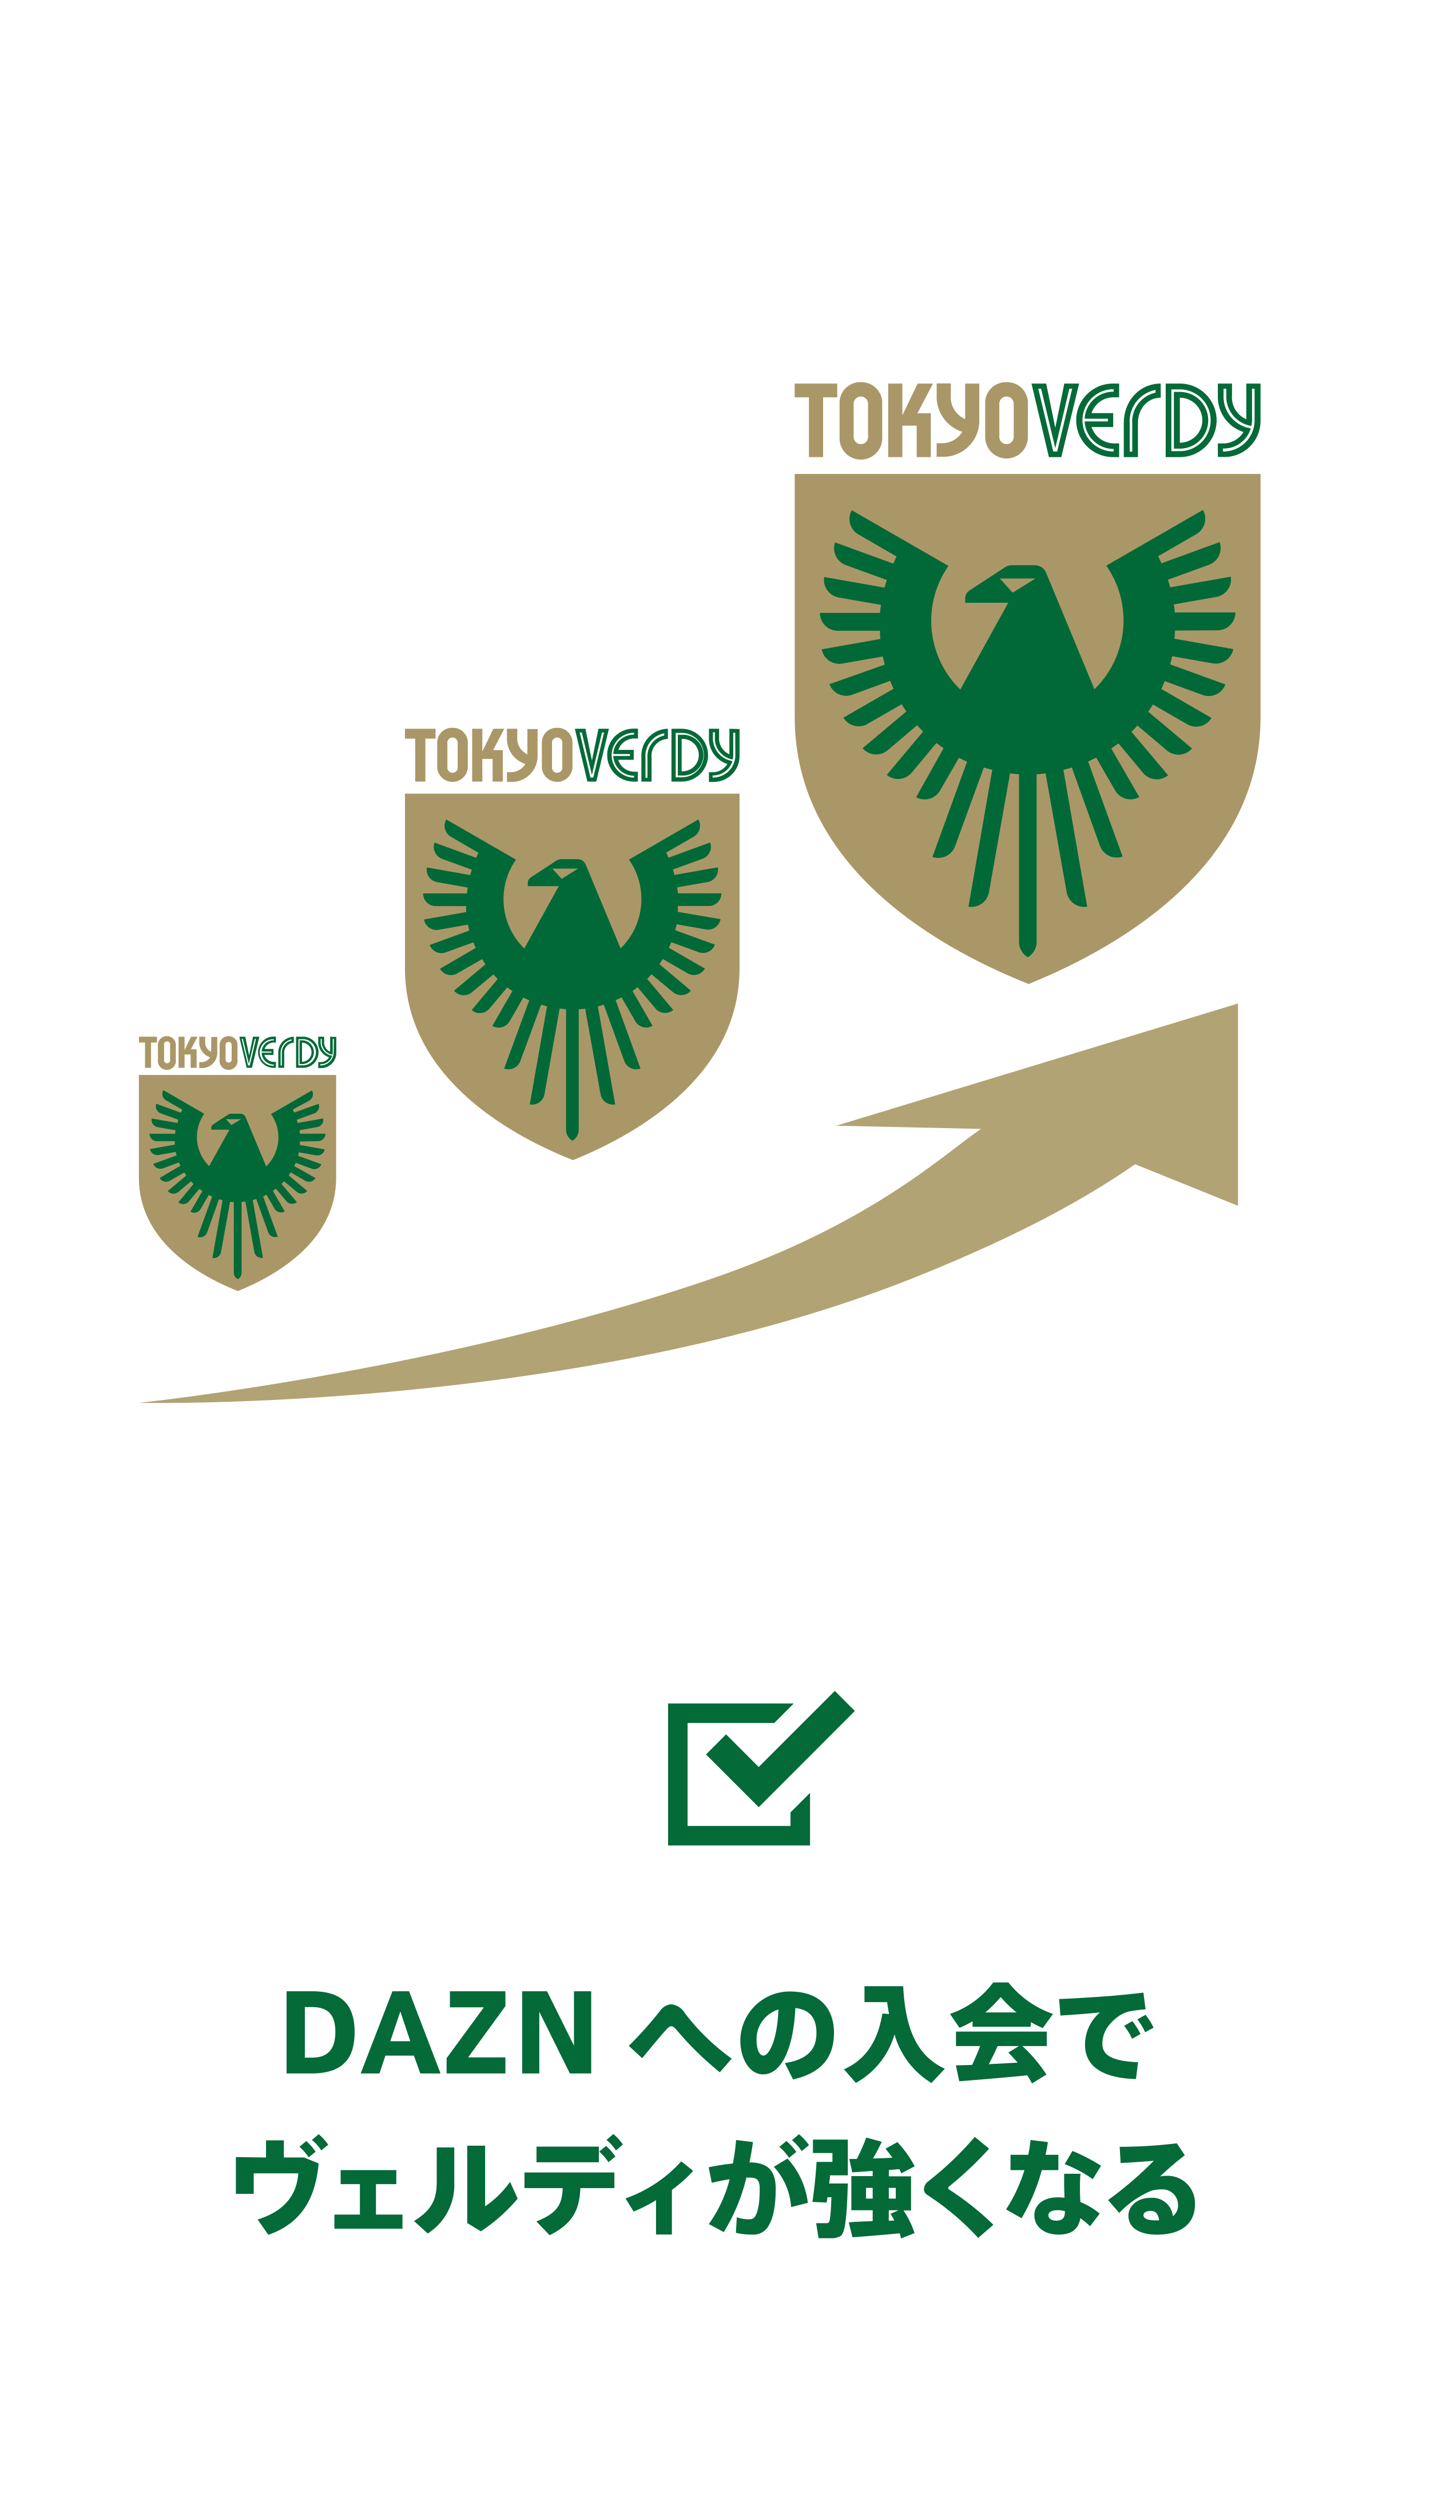 <svg xmlns="http://www.w3.org/2000/svg" viewBox="0 0 240.5 420.19"><defs><style>.cls-1{fill:#fff;}.cls-2{fill:#046a38;}.cls-3{fill:#b1a373;}.cls-4{fill:#aa9767;}.cls-5{fill:#006937;}</style></defs><g id="レイヤー_2" data-name="レイヤー 2"><g id="text"><rect class="cls-1" width="240.5" height="420.19"/><path class="cls-2" d="M52.53,334.69c4.73,0,7.11,2.05,7.11,6.87,0,3.93-1.5,6.95-7.28,6.95H48.2V334.69Zm3.87,6.86c0-2.51-.87-4.2-3.89-4.2H51.27v8.5h1.24c2.84,0,3.89-1.69,3.89-4.29Z"/><path class="cls-2" d="M66,334.69H68.8l5.29,13.82h-3.4l-1.08-3H64.82l-1,3H60.66Zm3,8.4-1.67-5-1.69,5Z"/><path class="cls-2" d="M75.67,337.39v-2.7H85v2.5l-6.27,8.62H85v2.7H75.11v-2.57l6.27-8.55Z"/><path class="cls-2" d="M90.7,348.51H87.82V334.69H92l4.53,9.14v-9.14h2.9v13.82H95.84L90.7,338.14Z"/><path class="cls-2" d="M111,338a2.57,2.57,0,0,1,1.89-1.12,3.09,3.09,0,0,1,2.32,1.53,36.67,36.67,0,0,0,7.85,7.6l-2,2.3a52.52,52.52,0,0,1-7-6.8c-.51-.63-.85-.94-1.15-.94s-.58.25-1,.72c-.89,1-2.51,2.95-3.91,4.65l-2.25-2.07A63.33,63.33,0,0,0,111,338Z"/><path class="cls-2" d="M124.51,343a8.32,8.32,0,0,1,8.31-8.27c5.57,0,7.44,3.39,7.44,6.92s-1.48,6.64-6.88,7.86L132,346.77c4.3-.69,5.31-2.72,5.31-5.08s-1-3.89-3.55-4.18c-.29,6.65-2.29,11.15-5.42,11.15-2.39,0-3.83-2.81-3.83-5.66Zm2.73-.06c0,1.59.51,2.56,1.16,2.56.93,0,2.32-2.54,2.52-7.74A5.21,5.21,0,0,0,127.24,342.93Z"/><path class="cls-2" d="M149.53,338.52c-.13-.65-.24-1.3-.33-2h-3.81v-2.68h6.51c.37,7.49,2.47,11.77,7,13.88l-2.25,2.39a14,14,0,0,1-6.21-8.17,13.64,13.64,0,0,1-6.5,8.16c-.67-.78-1.33-1.53-2-2.29,5-2.2,6-6.86,6.47-9.38Z"/><path class="cls-2" d="M173.34,340.66h-9.77v-.92a18.81,18.81,0,0,1-2.2,1.1l-1.6-2.34a15,15,0,0,0,7.27-5.29h2.56a16.4,16.4,0,0,0,7.49,5.29l-1.71,2.38a18.4,18.4,0,0,1-2-1Zm-9.84,6.41c.48-1.08,1-2.19,1.33-3.17h-4.05v-2.43h15.27v2.43h-4.11a25.09,25.09,0,0,1,4.05,4.79l-2.43,1.5c-.23-.45-.49-.9-.79-1.37-3.5.36-8.46.77-11.44,1l-.57-2.67C161.51,347.13,162.45,347.11,163.5,347.07Zm7.47-8.82a20.13,20.13,0,0,1-2.67-2.59,21.08,21.08,0,0,1-2.59,2.59Zm.18,8.44c-.47-.55-1-1.13-1.57-1.69l1.78-1.1h-3.58c-.43,1-.94,2-1.48,3.05Z"/><path class="cls-2" d="M187.06,335.46c1.69-.15,3.8-.36,5.24-.54l.36,2.81a22.69,22.69,0,0,0-3,.41,6.82,6.82,0,0,0-1.33.61c-2,1.37-2.93,2.94-2.93,4.78s1.49,2.91,6,3.09l-.36,2.83c-5.5-.16-8.56-2.05-8.56-5.78a7.14,7.14,0,0,1,2.51-5.42c-1.73.18-4.54.4-6.65.52l-.21-2.77C180.56,335.91,185.08,335.62,187.06,335.46Zm3.38,4.25a11.4,11.4,0,0,1,1.37,2.18l-1.42.79a10.53,10.53,0,0,0-1.33-2.18Zm2.22-1.06a11.82,11.82,0,0,1,1.35,2.16l-1.42.77a10.6,10.6,0,0,0-1.3-2.16Z"/><path class="cls-2" d="M44.74,362.63v-2.88h3v2.88h3.4l2.45,1c-.52,5.66-2.72,10-8.46,12l-1.8-2.57c4.89-1.53,6.59-4.47,6.84-7.76H42.67v3.45h-3v-6.19Zm6.77-2.76a9.51,9.51,0,0,1,1.57,1.79l-1.17.95a8.93,8.93,0,0,0-1.55-1.78Zm2.09-1.15a9,9,0,0,1,1.6,1.77l-1.17.95a7.38,7.38,0,0,0-1.58-1.76Z"/><path class="cls-2" d="M60.53,372.23v-5.12H57.29v-2.36h9.36v2.36H63.23v5.12h4.46v2.37H56.24v-2.37Z"/><path class="cls-2" d="M76.4,360.94v5.81a9.68,9.68,0,0,1-4.46,8.66l-2.31-2.1c3.28-2,3.82-4,3.82-6.68v-5.69Zm5.19-.29v10.19a16.6,16.6,0,0,0,4.19-4.11l1.28,2.81a28.32,28.32,0,0,1-6.19,5.5l-2.29-1.39v-13Z"/><path class="cls-2" d="M92.44,375.7l-2.23-2.32c3.56-1.41,4.3-2.85,4.43-5.6H88.21v-2.63h15.12v2.63H97.61C97.45,371.22,96.53,373.65,92.44,375.7Zm8.28-14.89v2.63H90.23v-2.63Zm1.21-.12a9.19,9.19,0,0,1,1.57,1.78l-1.17.95a9.22,9.22,0,0,0-1.55-1.78Zm1.22-2a8.46,8.46,0,0,1,1.61,1.76l-1.17,1a7.69,7.69,0,0,0-1.59-1.77Z"/><path class="cls-2" d="M113,375.58h-2.67v-5.77a26.15,26.15,0,0,1-3.76,1.91l-1.37-2.21a22.85,22.85,0,0,0,9.38-6.23l2,1.6a22.23,22.23,0,0,1-3.58,3.19Z"/><path class="cls-2" d="M123.26,363.64a36.79,36.79,0,0,0,.54-3.95l2.84.35c-.16,1.15-.36,2.28-.59,3.42,3.08,0,4.41,1.38,4.41,4.41s-.47,5-1.14,6.14a2.91,2.91,0,0,1-2.84,1.58,11.38,11.38,0,0,1-2.72-.3l.16-2.61a6.12,6.12,0,0,0,2,.34c.5,0,.72-.06,1-.38.52-.7.85-2.18.85-4.63,0-1.67-.44-2-1.79-2h-.45a31.49,31.49,0,0,1-3.8,9.16l-2.52-1.35a22.2,22.2,0,0,0,3.5-7.53c-1,.15-2,.36-3,.6l-.52-2.61C120.47,364,121.92,363.78,123.26,363.64Zm12.6,6.61-2.81.72a11,11,0,0,0-2.9-6.77l2.29-1.39A13.31,13.31,0,0,1,135.86,370.25Zm-3.6-10.39a10.78,10.78,0,0,1,1.67,1.83l-1.22,1a8.81,8.81,0,0,0-1.64-1.84Zm2.12-1.14a9.3,9.3,0,0,1,1.68,1.84l-1.23,1a9.23,9.23,0,0,0-1.63-1.84Z"/><path class="cls-2" d="M141.36,367h1.23c-.16,5.29-.4,8.25-1.21,8.82a2.85,2.85,0,0,1-1.56.38c-.47,0-1.52,0-2.15,0l-.41-2.53c.52,0,1.37,0,1.75,0a.49.49,0,0,0,.36-.11c.23-.18.37-1.56.46-4.25h-.68c0,.33-.09.63-.13.9l-2.39-.12c.27-1.66.59-4.68.7-6.72H140v-1.49h-3.28v-2.25h5.87v6h-3c0,.45-.09.92-.14,1.37h1.94Zm5.41,6.37v-1.87h-3.59v-5.74h3.59v-.87l-3.44.24-.49-2.25c.36,0,.79,0,1.26,0a32.68,32.68,0,0,0,1.59-3.6l2.61.72c-.4.83-.9,1.82-1.48,2.79,1.1,0,2.23-.07,3.26-.12-.34-.51-.74-1-1.15-1.52l2-1.1a18.22,18.22,0,0,1,2.9,4.06l-2.25,1.18a6.26,6.26,0,0,0-.33-.7l-1.76.15v1.06h3.73v5.74h-1.26a15.32,15.32,0,0,1,1.85,3.8l-2.27.9c-.07-.29-.14-.57-.23-.86-2.43.23-5.87.52-7.94.66l-.62-2.5C143.72,373.43,145.22,373.4,146.77,373.32Zm-1.12-3.83h1.12v-1.8h-1.12Zm5,0v-1.8h-1.17v1.8Zm-.25,3.69c-.18-.38-.4-.76-.63-1.15l1.37-.58h-1.66v1.77Z"/><path class="cls-2" d="M166.35,361.15a58.68,58.68,0,0,1-6.72,6.34.39.39,0,0,0-.16.27.34.34,0,0,0,.13.24,47.7,47.7,0,0,1,7.47,5.94l-2.56,2.21a44.19,44.19,0,0,0-8.6-7.25,1.14,1.14,0,0,1-.52-1,1.82,1.82,0,0,1,.75-1.28,53.65,53.65,0,0,0,7.8-7.45Z"/><path class="cls-2" d="M172.94,362.18a24,24,0,0,0,.38-2.49l2.91.35c-.09.66-.21,1.38-.39,2.14H178v2.57h-2.79a32.37,32.37,0,0,1-3.4,8.09l-2.61-1.48a26,26,0,0,0,3.09-6.61h-2.34v-2.57Zm8.78,3.19c-.05.57-.09,1.27-.09,1.85,0,1,0,2,.08,2.9a12.6,12.6,0,0,1,3.24,1.94l-1.62,2.13a12.24,12.24,0,0,0-1.64-1.35c-.29,1.8-1.44,2.75-3.66,2.75-2.41,0-4.07-1.31-4.07-3.26,0-1.56,1.3-3,3.95-3a8.38,8.38,0,0,1,1.11.07c0-.7-.05-1.46-.05-2.18s0-1.3,0-1.85Zm-3.83,6.12c-1,0-1.57.32-1.57.84s.45.92,1.35.92,1.42-.39,1.42-1.4v-.2A4.61,4.61,0,0,0,177.89,371.49Zm5.9-5.21a21.54,21.54,0,0,0-4.73-2.53l1.31-2.22a31.61,31.61,0,0,1,4.81,2.49Z"/><path class="cls-2" d="M197.92,360.25l1.34,2a54.36,54.36,0,0,0-4.16,3.57,6.2,6.2,0,0,1,1.17-.11,4.6,4.6,0,0,1,4.7,4.79c0,3.06-2.06,5.1-6.41,5.1-3.12,0-4.78-1.28-4.78-3.19,0-1.64,1.52-3,3.75-3a3.47,3.47,0,0,1,3.73,3.09,2.26,2.26,0,0,0,.86-1.94,2.6,2.6,0,0,0-2.66-2.57,7.21,7.21,0,0,0-1.77.21,15.81,15.81,0,0,0-5.45,3.75l-1.88-2.16a61,61,0,0,0,7.69-6.61c-1.33.12-3.65.29-5.58.38l-.16-2.72A81.6,81.6,0,0,0,197.92,360.25Zm-4.37,11.36c-.78,0-1.24.29-1.24.74s.54.85,2,.85c.22,0,.44,0,.63,0C194.81,372.15,194.36,371.61,193.55,371.61Z"/><path class="cls-3" d="M208.21,202.67v-34l-67.56,20.54,24.32.54c-7,4.86-18.91,16.21-45.94,25.4-45.4,15.43-95.65,20.64-95.65,20.64s74,1.63,130.77-21.2c17.37-7,28.12-12.95,36.76-18.9Z"/><path class="cls-4" d="M35.51,176.78a1.71,1.71,0,0,1-1-1.69v-.84h-1v.86a2.63,2.63,0,0,0,1.83,2.6,1.71,1.71,0,0,1-1.52.81h-.31v1h.32a2.56,2.56,0,0,0,2.71-2.61v-2.62h-1Z"/><polygon class="cls-4" points="32.13 174.25 31.04 176.51 31.04 174.25 30.03 174.25 30.03 179.48 31.04 179.48 31.04 177.24 32.06 177.24 32.06 179.48 33.07 179.48 33.07 176.36 32.11 176.36 33.22 174.25 32.13 174.25"/><polygon class="cls-4" points="23.38 175.23 24.39 175.23 24.39 179.48 25.4 179.48 25.4 175.23 26.4 175.23 26.4 174.25 23.38 174.25 23.38 175.23"/><path class="cls-2" d="M55.52,174.25v2.53a1.71,1.71,0,0,1-1-1.69v-.84h-1v.86a2.63,2.63,0,0,0,1.83,2.6,1.71,1.71,0,0,1-1.52.81h-.31v1h.33a2.56,2.56,0,0,0,2.71-2.61v-2.62Zm.6,2.61a2.22,2.22,0,0,1-2.25,2.22v-.21a2,2,0,0,0,2-1.42,2.29,2.29,0,0,1-1.94-2.34v-.49h.19v.49a2.12,2.12,0,0,0,1.78,2.16,1.45,1.45,0,0,0,.06-.41v-2.24h.19Z"/><path class="cls-4" d="M28.09,174.16a1.46,1.46,0,0,0-1.52,1.51v2.39a1.52,1.52,0,1,0,3,0v-2.39A1.46,1.46,0,0,0,28.09,174.16Zm.51,3.89a.52.52,0,1,1-1,0v-2.36a.52.52,0,1,1,1,0Z"/><path class="cls-2" d="M46.8,177.09v2.39h1v-2.39a1.67,1.67,0,0,1,1.62-1.83v-1A2.67,2.67,0,0,0,46.8,177.09Zm2.26-2.39v.19a2.1,2.1,0,0,0-1.66,2.2v2h-.2v-2A2.29,2.29,0,0,1,49.06,174.7Z"/><path class="cls-2" d="M50.79,174.85h-.41v4h.41a2,2,0,1,0,0-4Zm0,3.61v-3.2a1.6,1.6,0,1,1,0,3.2Z"/><path class="cls-2" d="M43.41,176.86A2.61,2.61,0,0,0,46,179.48h.41v-1H46a1.69,1.69,0,0,1-1.54-1.17H46v-1H44.5A1.65,1.65,0,0,1,46,175.23h.41v-1H46A2.61,2.61,0,0,0,43.41,176.86Zm2.66-2A2,2,0,0,0,44,176.75h1.65v.19H44a2.06,2.06,0,0,0,2.06,2v.18a2.22,2.22,0,1,1,0-4.43Z"/><path class="cls-2" d="M50.79,174.25h-1v5.23h1a2.62,2.62,0,1,0,0-5.23Zm0,4.81h-.6v-4.39h.6a2.2,2.2,0,1,1,0,4.39Z"/><path class="cls-4" d="M38.45,174.16a1.45,1.45,0,0,0-1.51,1.51v2.39a1.52,1.52,0,1,0,3,0v-2.39A1.46,1.46,0,0,0,38.45,174.16Zm.51,3.89a.5.5,0,0,1-.51.55.51.51,0,0,1-.51-.55v-2.36a.5.5,0,0,1,.51-.55.5.5,0,0,1,.51.55Z"/><path class="cls-2" d="M42.55,174.25l-.65,3.15-.65-3.15h-1l1.24,5.23h.88l1.25-5.23ZM42,179.08h-.28l-1.07-4.46h.2l1,4.22,1-4.22h.2Z"/><path class="cls-4" d="M40,217c-7-2.77-16.64-8.62-16.64-19V180.68H56.53V198c0,10.37-9.64,16.22-16.51,19"/><path class="cls-5" d="M53.47,191.8a1.25,1.25,0,0,0,1.26-1.25h-4.3c0-.2,0-.39-.07-.58l3-.53a1.25,1.25,0,0,0,1-1.45h0l-4.29.76c-.05-.19-.1-.37-.16-.54l2.93-1.07a1.26,1.26,0,0,0,.75-1.61h0L49.48,187c-.08-.17-.15-.34-.24-.51L52,185a1.26,1.26,0,0,0,.46-1.72l-.26.15-6.62,3.82a6.81,6.81,0,0,1-.82,8.8l-3.44-8.23a.89.89,0,0,0-.83-.62H38.87a1,1,0,0,0-.62.22l-2.39,1.56a.72.72,0,0,0-.34.52v.37h3.07L35.18,196a6.83,6.83,0,0,1-.83-8.8l-6.62-3.82-.26-.15a1.26,1.26,0,0,0,.46,1.72l2.73,1.57c-.08.17-.16.34-.23.51l-4.15-1.51h0a1.26,1.26,0,0,0,.75,1.61L30,188.21c-.05.17-.11.35-.16.54L25.51,188h0a1.25,1.25,0,0,0,1,1.45l3,.53c0,.19-.05.38-.06.58h-4.3a1.25,1.25,0,0,0,1.25,1.25h3a5.49,5.49,0,0,0,0,.58l-4.18.74h0a1.26,1.26,0,0,0,1.45,1l2.9-.51c0,.19.09.39.14.58l-3.93,1.43h0a1.27,1.27,0,0,0,1.61.75l2.71-1,.24.56L26.84,198h0a1.27,1.27,0,0,0,1.72.46L31,197.06c.11.18.22.35.34.51l-3.12,2.62h0a1.25,1.25,0,0,0,1.77.15l2.13-1.78.43.45L30,202.09h0a1.26,1.26,0,0,0,1.77-.16l1.76-2.1c.17.13.34.26.51.37l-2,3.46h0a1.25,1.25,0,0,0,1.71-.46l1.36-2.35.57.28-2.46,6.76h0a1.25,1.25,0,0,0,1.61-.75l2-5.57.6.17-1.71,9.71h0a1.26,1.26,0,0,0,1.45-1L38.69,202l.63.06V214A1.27,1.27,0,0,0,40,215a1.25,1.25,0,0,0,.63-1.09V202c.21,0,.43,0,.64-.06l1.5,8.47a1.26,1.26,0,0,0,1.45,1h0l-1.72-9.71.6-.17,2,5.57a1.25,1.25,0,0,0,1.61.75h0l-2.46-6.76c.19-.09.39-.18.57-.28l1.36,2.35a1.25,1.25,0,0,0,1.71.46h0l-2-3.46c.17-.11.34-.24.51-.37l1.76,2.1a1.26,1.26,0,0,0,1.77.16h0L47.34,199l.43-.45,2.14,1.78a1.24,1.24,0,0,0,1.76-.15h0l-3.12-2.62a4.52,4.52,0,0,0,.34-.51l2.46,1.42a1.26,1.26,0,0,0,1.71-.46h0L49.49,196c.09-.19.17-.37.24-.56l2.71,1a1.27,1.27,0,0,0,1.61-.75h0l-3.93-1.43c.06-.19.1-.39.14-.58l2.9.51a1.26,1.26,0,0,0,1.45-1h0l-4.18-.74c0-.19,0-.38,0-.58ZM38,188.11h2.54l-1.62,1Z"/><path class="cls-4" d="M88.7,126.78A2.9,2.9,0,0,1,87,123.92v-1.43H85.26V124a4.45,4.45,0,0,0,3.1,4.41,2.87,2.87,0,0,1-2.58,1.38h-.52v1.63h.55a4.35,4.35,0,0,0,4.6-4.44v-4.44H88.7Z"/><polygon class="cls-4" points="82.97 122.49 81.12 126.32 81.12 122.49 79.41 122.49 79.41 131.37 81.12 131.37 81.12 127.57 82.85 127.57 82.85 131.37 84.56 131.37 84.56 126.08 82.94 126.08 84.81 122.49 82.97 122.49"/><polygon class="cls-4" points="68.11 124.15 69.83 124.15 69.83 131.37 71.54 131.37 71.54 124.15 73.25 124.15 73.25 122.49 68.11 122.49 68.11 124.15"/><path class="cls-2" d="M122.67,122.49v4.29a2.9,2.9,0,0,1-1.73-2.86v-1.43h-1.71V124a4.45,4.45,0,0,0,3.1,4.41,2.86,2.86,0,0,1-2.58,1.38h-.52v1.63h.55a4.35,4.35,0,0,0,4.6-4.44v-4.44Zm1,4.43a3.76,3.76,0,0,1-3.82,3.77v-.35a3.42,3.42,0,0,0,3.34-2.43,3.87,3.87,0,0,1-3.29-4v-.83h.33V124a3.58,3.58,0,0,0,3,3.66,2.34,2.34,0,0,0,.09-.69v-3.8h.33Z"/><path class="cls-4" d="M76.1,122.33a2.48,2.48,0,0,0-2.57,2.57V129a2.58,2.58,0,0,0,5.15,0V124.9A2.49,2.49,0,0,0,76.1,122.33Zm.87,6.6a.87.87,0,1,1-1.73,0v-4a.87.87,0,1,1,1.73,0Z"/><path class="cls-2" d="M107.87,127.31v4.06h1.71v-4.06a2.84,2.84,0,0,1,2.75-3.11v-1.71A4.54,4.54,0,0,0,107.87,127.31Zm3.84-4v.32a3.56,3.56,0,0,0-2.82,3.73v3.38h-.33v-3.38A3.85,3.85,0,0,1,111.71,123.26Z"/><path class="cls-2" d="M114.64,123.5H114v6.85h.69a3.43,3.43,0,1,0,0-6.85Zm0,6.13V124.2a2.72,2.72,0,1,1,0,5.43Z"/><path class="cls-2" d="M102.12,126.92a4.44,4.44,0,0,0,4.46,4.45h.69v-1.66h-.69a2.85,2.85,0,0,1-2.61-2h2.61v-1.67H104a2.8,2.8,0,0,1,2.61-1.91h.69v-1.66h-.69A4.43,4.43,0,0,0,102.12,126.92Zm4.51-3.44a3.44,3.44,0,0,0-3.49,3.26h2.8v.32h-2.8a3.5,3.5,0,0,0,3.49,3.33v.3a3.76,3.76,0,1,1,0-7.52Z"/><path class="cls-2" d="M114.64,122.49h-1.71v8.88h1.71a4.44,4.44,0,1,0,0-8.88Zm0,8.16h-1v-7.46h1a3.73,3.73,0,1,1,0,7.46Z"/><path class="cls-4" d="M93.7,122.33a2.48,2.48,0,0,0-2.57,2.57V129a2.58,2.58,0,0,0,5.15,0V124.9A2.49,2.49,0,0,0,93.7,122.33Zm.87,6.6a.87.87,0,1,1-1.73,0v-4a.87.87,0,1,1,1.73,0Z"/><path class="cls-2" d="M100.65,122.49l-1.1,5.35-1.09-5.35H96.68l2.11,8.88h1.49l2.13-8.88Zm-.87,8.2h-.47l-1.81-7.57h.35l1.7,7.15,1.7-7.15h.34Z"/><path class="cls-4" d="M96.37,195c-11.9-4.71-28.26-14.63-28.26-32.23V133.4h56.27v29.36c0,17.6-16.36,27.52-28,32.23"/><path class="cls-5" d="M119.2,152.28a2.13,2.13,0,0,0,2.13-2.13H114c0-.33-.07-.65-.12-1l5.12-.9a2.13,2.13,0,0,0,1.73-2.47h0l-7.29,1.28c-.08-.3-.17-.61-.27-.91l5-1.81a2.15,2.15,0,0,0,1.27-2.74h0l-7,2.56c-.13-.29-.26-.57-.4-.85l4.63-2.68a2.13,2.13,0,0,0,.78-2.91L117,138l-11.22,6.48a11.58,11.58,0,0,1-1.41,14.93l-5.83-14a1.49,1.49,0,0,0-1.41-1H94.4a1.7,1.7,0,0,0-1,.36l-4.06,2.66a1.16,1.16,0,0,0-.57.88v.63h5.21l-5.8,10.48a11.56,11.56,0,0,1-1.4-14.93L75.51,138l-.45-.26a2.13,2.13,0,0,0,.78,2.91l4.63,2.68c-.14.28-.27.56-.39.85l-7-2.56h0a2.15,2.15,0,0,0,1.27,2.74l5,1.81c-.1.3-.19.61-.27.91l-7.29-1.28h0a2.14,2.14,0,0,0,1.73,2.47l5.12.9c0,.32-.08.64-.11,1H71.16a2.13,2.13,0,0,0,2.14,2.13h5.1c0,.33,0,.66,0,1l-7.09,1.25h0a2.14,2.14,0,0,0,2.47,1.73l4.92-.87c.06.33.14.66.23,1l-6.67,2.42h0A2.12,2.12,0,0,0,75,160.06l4.61-1.67c.12.32.26.63.4.94L74,162.83h0a2.13,2.13,0,0,0,2.91.78l4.17-2.4q.27.43.57.87l-5.29,4.44h0a2.13,2.13,0,0,0,3,.26l3.62-3c.23.27.48.52.73.77l-4.39,5.23h0a2.13,2.13,0,0,0,3-.26l3-3.57c.28.22.57.43.86.63l-3.38,5.86h0a2.13,2.13,0,0,0,2.91-.78l2.3-4c.32.17.65.32,1,.47L84.79,179.6h0a2.13,2.13,0,0,0,2.73-1.28L91,168.87l1,.28-2.9,16.48h0a2.13,2.13,0,0,0,2.47-1.72l2.55-14.38c.36,0,.72.08,1.08.1v20.25a2.13,2.13,0,0,0,1.07,1.85,2.15,2.15,0,0,0,1.06-1.85V169.63c.37,0,.73-.06,1.08-.1L101,183.91a2.12,2.12,0,0,0,2.46,1.72h0l-2.91-16.48,1-.28,3.44,9.45a2.13,2.13,0,0,0,2.73,1.28h0l-4.18-11.49c.33-.15.66-.3,1-.47l2.3,4a2.13,2.13,0,0,0,2.91.78h0l-3.38-5.86c.29-.2.58-.41.86-.63l3,3.57a2.13,2.13,0,0,0,3,.26h0l-4.39-5.23c.25-.25.5-.5.73-.77l3.62,3a2.13,2.13,0,0,0,3-.26h0l-5.29-4.44.58-.87,4.16,2.4a2.13,2.13,0,0,0,2.91-.78h0l-6.06-3.5c.14-.31.28-.62.41-.94l4.6,1.67a2.12,2.12,0,0,0,2.73-1.27h0l-6.67-2.42q.13-.5.24-1l4.91.87a2.13,2.13,0,0,0,2.47-1.73h0L114,153.27c0-.33,0-.66,0-1ZM92.89,146h4.33l-2.76,1.72Z"/><path class="cls-4" d="M162.32,70.44a4,4,0,0,1-2.41-4v-2h-2.38v2a6.19,6.19,0,0,0,4.31,6.14,4,4,0,0,1-3.58,1.92h-.73v2.27h.76a6.06,6.06,0,0,0,6.41-6.18V64.47h-2.38Z"/><polygon class="cls-4" points="154.33 64.47 151.76 69.8 151.76 64.47 149.38 64.47 149.38 76.83 151.76 76.83 151.76 71.54 154.17 71.54 154.17 76.83 156.55 76.83 156.55 69.46 154.3 69.46 156.91 64.47 154.33 64.47"/><polygon class="cls-4" points="133.65 66.78 136.05 66.78 136.05 76.83 138.43 76.83 138.43 66.78 140.81 66.78 140.81 64.47 133.65 64.47 133.65 66.78"/><path class="cls-2" d="M209.61,64.47v6a4,4,0,0,1-2.41-4v-2h-2.38v2a6.19,6.19,0,0,0,4.31,6.14,4,4,0,0,1-3.58,1.92h-.73v2.27h.76A6.06,6.06,0,0,0,212,70.65V64.47ZM211,70.63a5.25,5.25,0,0,1-5.32,5.26v-.5A4.76,4.76,0,0,0,210.36,72a5.4,5.4,0,0,1-4.58-5.52V65.34h.46V66.5a5,5,0,0,0,4.21,5.09,4,4,0,0,0,.12-1V65.34H211Z"/><path class="cls-4" d="M144.78,64.24a3.46,3.46,0,0,0-3.58,3.59v5.64a3.59,3.59,0,1,0,7.17,0V67.83A3.47,3.47,0,0,0,144.78,64.24Zm1.21,9.2a1.21,1.21,0,1,1-2.42,0V67.86a1.21,1.21,0,1,1,2.42,0Z"/><path class="cls-2" d="M189,71.18v5.65h2.38V71.18c0-2.64,1.72-4.33,3.83-4.33V64.47C191.79,64.47,189,67.21,189,71.18Zm5.34-5.64V66a5,5,0,0,0-3.92,5.2v4.71H190V71.18A5.36,5.36,0,0,1,194.34,65.54Z"/><path class="cls-2" d="M198.43,65.87h-1v9.54h1a4.77,4.77,0,1,0,0-9.54Zm0,8.54V66.85a3.78,3.78,0,1,1,0,7.56Z"/><path class="cls-2" d="M181,70.63a6.18,6.18,0,0,0,6.22,6.2h1V74.52h-1a4,4,0,0,1-3.64-2.75h3.64V69.44h-3.64a3.88,3.88,0,0,1,3.64-2.66h1V64.47h-1A6.17,6.17,0,0,0,181,70.63Zm6.29-4.79a4.81,4.81,0,0,0-4.87,4.54h3.91v.45h-3.91a4.88,4.88,0,0,0,4.87,4.63v.43a5.24,5.24,0,1,1,0-10.48Z"/><path class="cls-2" d="M198.43,64.47h-2.38V76.83h2.38a6.18,6.18,0,1,0,0-12.36Zm0,11.36H197V65.45h1.42a5.19,5.19,0,1,1,0,10.38Z"/><path class="cls-4" d="M169.28,64.24a3.47,3.47,0,0,0-3.59,3.59v5.64a3.59,3.59,0,0,0,7.18,0V67.83A3.47,3.47,0,0,0,169.28,64.24Zm1.21,9.2a1.21,1.21,0,1,1-2.42,0V67.86a1.21,1.21,0,1,1,2.42,0Z"/><path class="cls-2" d="M179,64.47l-1.52,7.44-1.53-7.44h-2.47l2.93,12.36h2.08l3-12.36Zm-1.2,11.42h-.66l-2.52-10.55h.48l2.38,10,2.36-10h.48Z"/><path class="cls-4" d="M173,165.39c-16.56-6.56-39.34-20.36-39.34-44.86V79.66H212v40.87c0,24.5-22.78,38.3-39,44.86"/><path class="cls-5" d="M204.77,105.94a3,3,0,0,0,3-3H197.57c0-.45-.09-.9-.16-1.35l7.13-1.25A3,3,0,0,0,207,96.93h0L196.8,98.72c-.12-.43-.24-.86-.38-1.28l6.93-2.52a3,3,0,0,0,1.77-3.8h0l-9.79,3.56c-.17-.4-.36-.8-.55-1.19l6.45-3.73a3,3,0,0,0,1.09-4.05l-.63.36-15.63,9a16.11,16.11,0,0,1-2,20.78L176,96.43A2.08,2.08,0,0,0,174,95h-3.77a2.29,2.29,0,0,0-1.45.51l-5.66,3.69a1.64,1.64,0,0,0-.79,1.24v.87h7.24l-8.06,14.59a16.11,16.11,0,0,1-2-20.78l-15.63-9-.63-.36a3,3,0,0,0,1.09,4.05l6.45,3.73c-.19.39-.38.79-.55,1.19l-9.79-3.56h0a3,3,0,0,0,1.77,3.8l6.93,2.52c-.14.42-.26.85-.38,1.28l-10.15-1.79h0a3,3,0,0,0,2.41,3.44l7.13,1.25c-.07.45-.12.9-.16,1.35H137.9a3,3,0,0,0,3,3H148c0,.46,0,.92.07,1.38l-9.87,1.74h0a3,3,0,0,0,3.43,2.4l6.85-1.2c.09.46.2.91.32,1.37L139.5,115h0a3,3,0,0,0,3.8,1.78l6.41-2.34q.27.68.57,1.32l-8.44,4.87h0a3,3,0,0,0,4,1.08l5.8-3.34c.25.41.52.81.8,1.21l-7.37,6.18h0a3,3,0,0,0,4.18.37l5-4.23c.33.36.67.72,1,1.06l-6.11,7.29h0a3,3,0,0,0,4.18-.37l4.17-5c.39.3.79.59,1.2.88L154.08,134h0a3,3,0,0,0,4-1.09l3.2-5.54c.45.23.9.45,1.36.66l-5.82,16h0a3,3,0,0,0,3.8-1.78L165.46,129c.47.14.95.27,1.42.39l-4,23h0a3,3,0,0,0,3.44-2.4l3.55-20c.5.06,1,.11,1.51.14v28.2a3,3,0,0,0,1.48,2.56,3,3,0,0,0,1.48-2.56v-28.2c.51,0,1-.08,1.51-.14l3.55,20a3,3,0,0,0,3.44,2.4h0l-4-23c.48-.12,1-.25,1.42-.39L185,142.19a3,3,0,0,0,3.8,1.78h0L183,128c.46-.21.91-.43,1.36-.66l3.2,5.54a3,3,0,0,0,4.05,1.09h0l-4.71-8.15c.41-.29.81-.58,1.2-.88l4.17,5a3,3,0,0,0,4.18.37h0L190.29,123c.35-.34.69-.7,1-1.06l5,4.23a3,3,0,0,0,4.18-.37h0l-7.37-6.18c.28-.4.55-.8.8-1.21l5.8,3.34a3,3,0,0,0,4.05-1.08h0l-8.44-4.87c.21-.43.39-.87.57-1.32l6.41,2.34a3,3,0,0,0,3.8-1.78h0l-9.28-3.37c.12-.46.23-.91.32-1.37l6.85,1.2a3,3,0,0,0,3.43-2.4h0l-9.87-1.74c0-.46.06-.92.08-1.38Zm-36.62-8.71h6l-3.84,2.39Z"/><polygon class="cls-2" points="132.95 306.91 115.64 306.91 115.64 289.6 130.22 289.6 133.5 286.32 112.36 286.32 112.36 310.19 136.23 310.19 136.23 308.55 136.23 301.35 132.95 304.63 132.95 306.91"/><polygon class="cls-2" points="122.11 291.51 118.74 294.89 124.23 300.38 127.6 303.75 130.98 300.38 143.77 287.58 140.4 284.21 127.6 297 122.11 291.51"/></g></g></svg>
